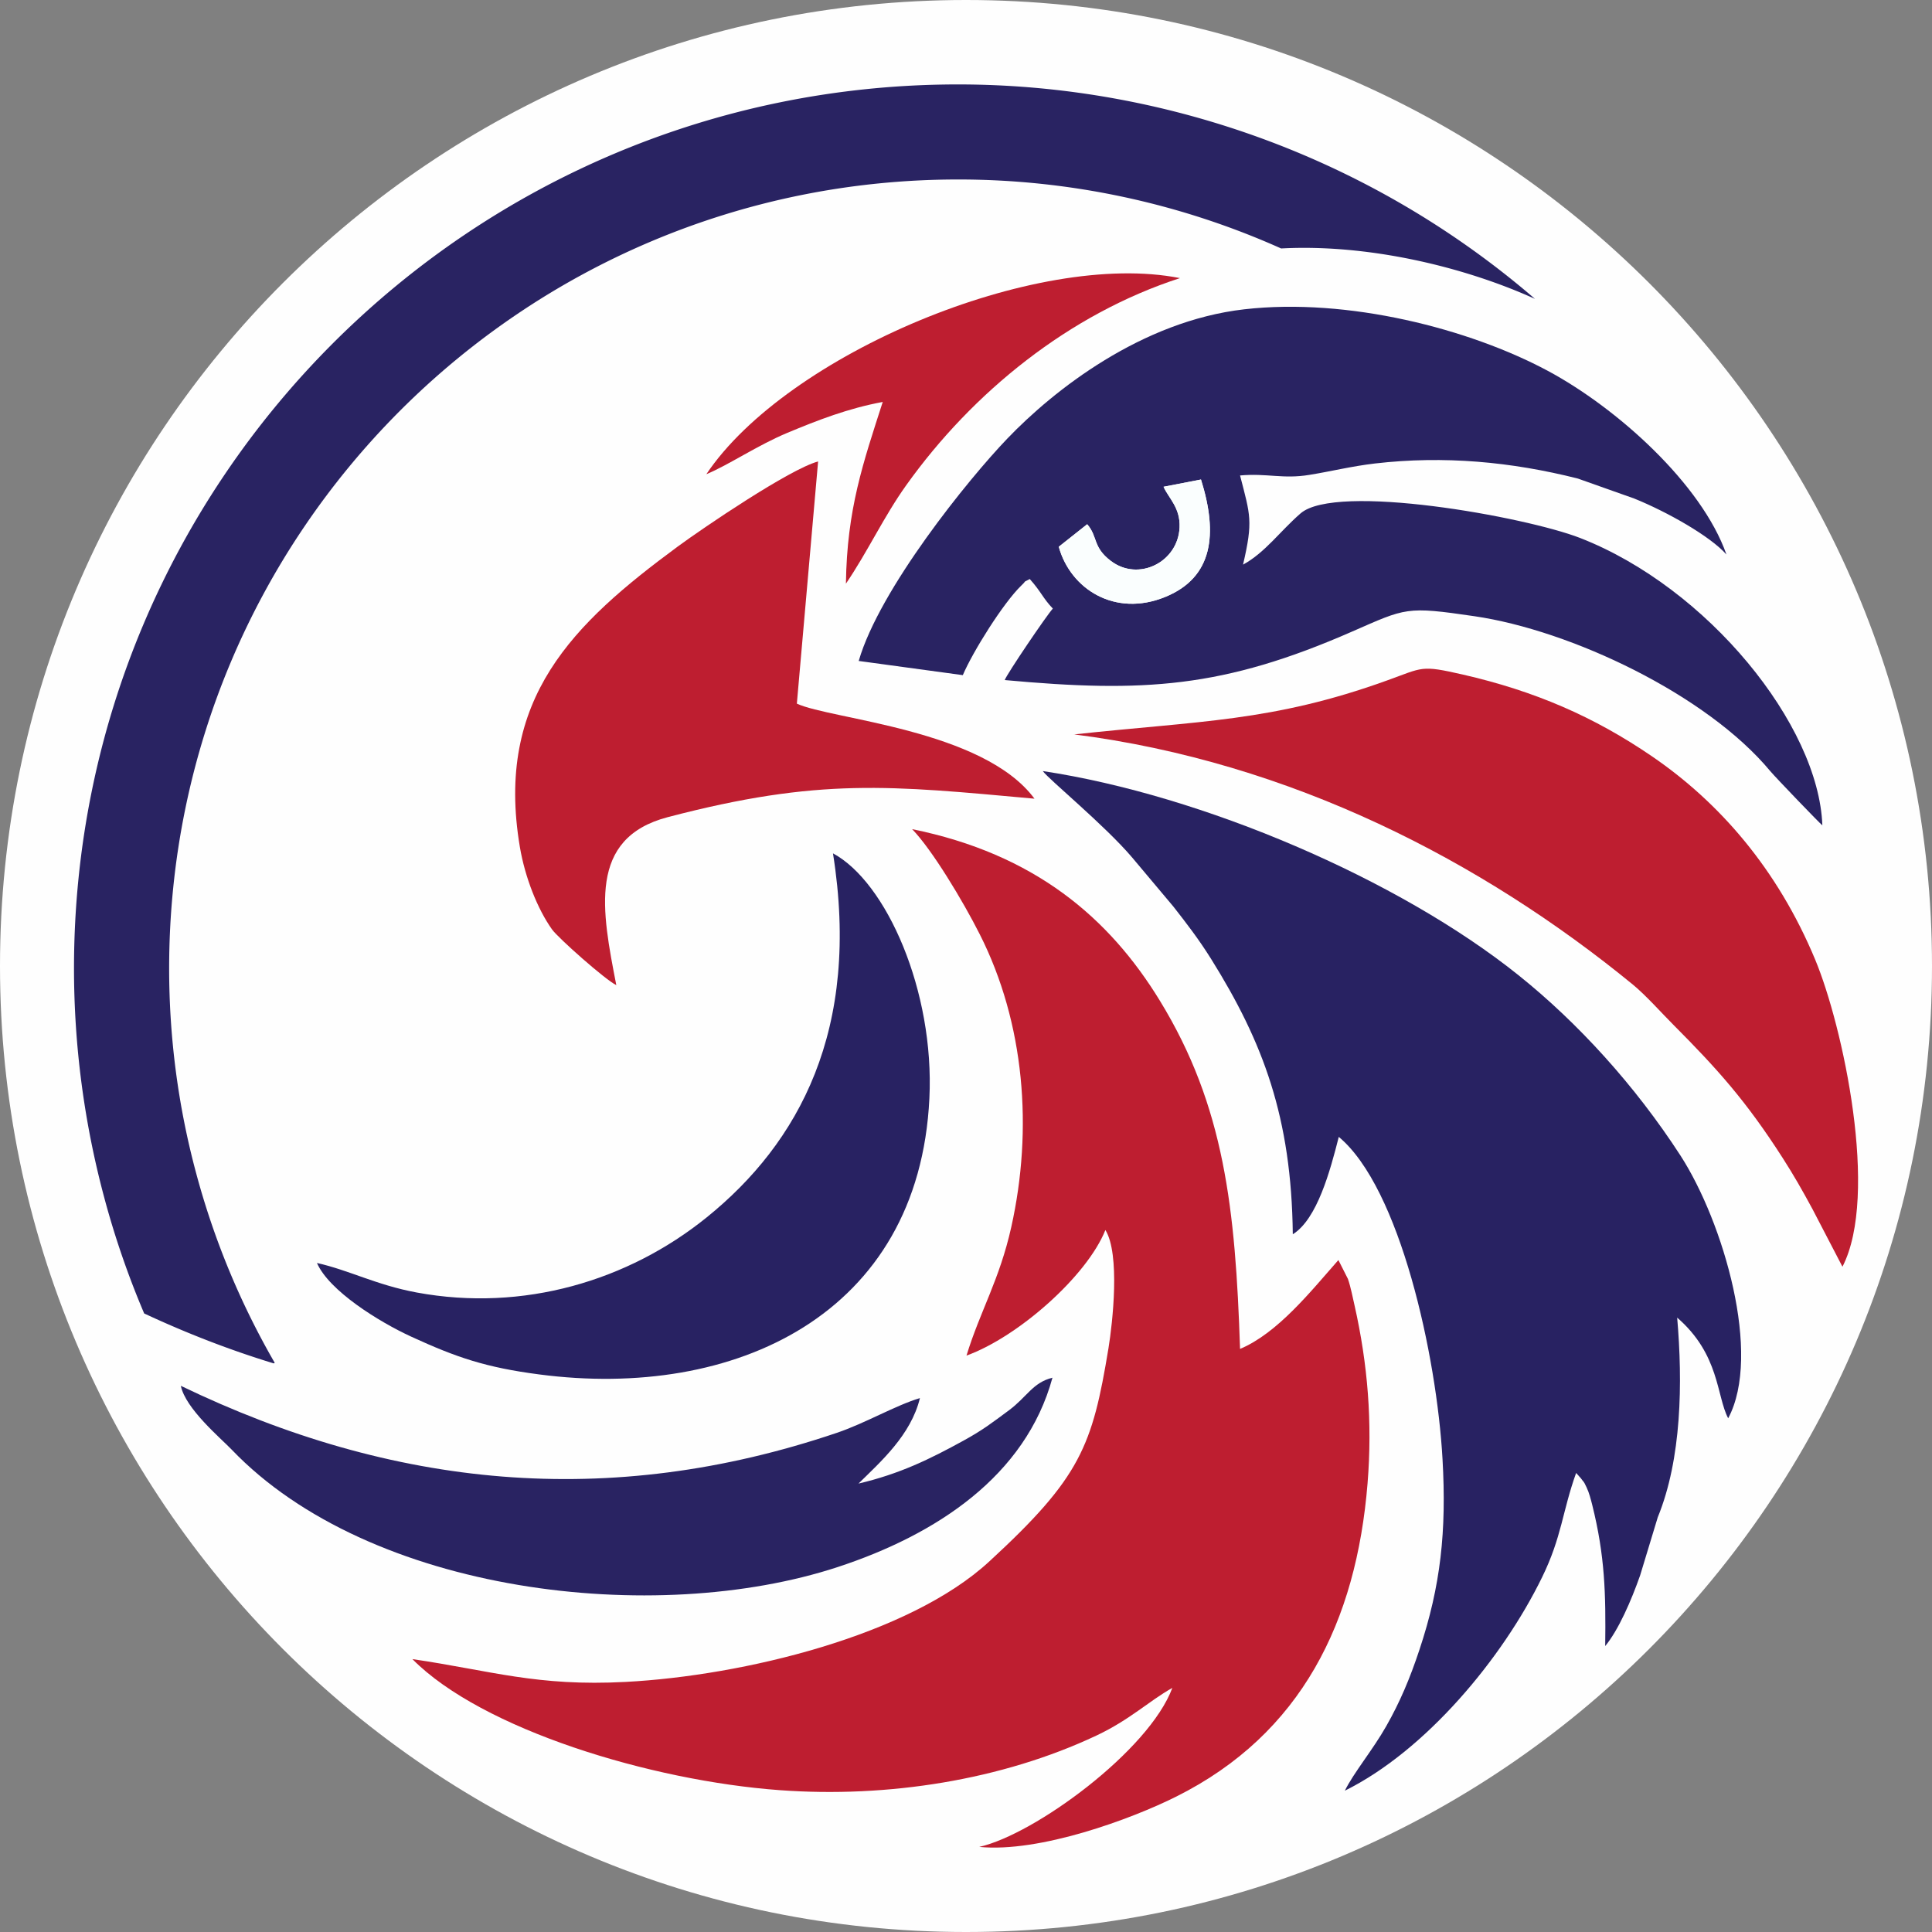 <?xml version="1.0" encoding="UTF-8"?>
<svg data-bbox="0 0 200 200" viewBox="0 0 200 200" height="19.2" width="19.2" xmlns="http://www.w3.org/2000/svg" shape-rendering="geometricPrecision" text-rendering="geometricPrecision" image-rendering="optimizeQuality" fill-rule="evenodd" clip-rule="evenodd" data-type="color">
    <rect x="0" y="0" width="200" height="200" fill="#808080" stroke="none"/>
    <g>
        <path fill="#fefefe" d="M200 100c0 55.228-44.772 100-100 100S0 155.228 0 100 44.772 0 100 0s100 44.772 100 100z" data-color="1"/>
        <path d="M14.93 135.98a89.79 89.79 0 0 1-4.15-12.05 91.688 91.688 0 0 1-3.12-23.68c0-25.27 10.24-48.15 26.8-64.71C51.02 18.98 73.9 8.74 99.17 8.74c11 0 21.84 2 32.04 5.81a91.42 91.42 0 0 1 27.69 16.39c-7.39-3.35-17.31-5.7-26.28-5.22a81.75 81.75 0 0 0-33.44-7.14c-22.55 0-42.97 9.14-57.75 23.92-14.78 14.78-23.92 35.2-23.92 57.75 0 7.19.94 14.29 2.78 21.14a81.23 81.23 0 0 0 8.15 19.69l-.1.06c-4.49-1.37-8.95-3.09-13.39-5.16z" fill="#292362" fill-rule="nonzero" data-color="2"/>
        <path d="M94.43 85.84c2.03 2.08 5.24 7.4 6.99 10.87 4.67 9.23 5.52 20.19 3.27 30.3-1.22 5.48-3.22 8.69-4.64 13.32 5.35-1.93 12.48-8.24 14.38-13 1.54 2.5.75 9.59.32 12.23-1.67 10.13-2.87 13.37-12.35 22.09-8.32 7.67-25.48 11.82-37.63 12.46-9.19.49-13.95-1.17-22.08-2.36 7.18 7.26 24.68 12.6 38.06 13.57 11.13.81 22.96-1.04 32.76-5.66 3.49-1.65 5.38-3.54 7.85-4.93-2.41 6.5-14.25 15.17-19.99 16.46 6.24.62 15.75-2.88 20.4-5.21 12.96-6.48 18.64-18.12 19.8-32.43.51-6.32.02-12.33-1.34-18.38-.21-.91-.39-1.89-.69-2.77l-.99-1.96c-2.85 3.23-6.28 7.56-10.18 9.2-.48-14.52-1.62-25.13-8.29-36.03-5.26-8.61-12.99-15.21-25.67-17.78z" fill="#be1e30" data-color="3"/>
        <path d="M133.85 127.76c2.5-1.58 3.84-6.52 4.74-10.07 6.34 5.28 10.14 22.65 10.74 33.37.42 7.42-.18 13.09-2.39 19.72-.98 2.96-2.02 5.42-3.43 7.9-1.38 2.44-3.41 4.88-4.29 6.69 8.34-4.13 16.3-13.65 20.42-22.1 2.04-4.17 2.09-6.81 3.52-10.79l.5.56c.38.55.19.11.59.95.25.52.44 1.25.58 1.81 1.31 5.26 1.41 9.15 1.34 14.6 1.38-1.67 2.7-4.71 3.62-7.33l1.82-6c2.48-6.06 2.59-13.94 2.01-20.67 4.41 3.82 4.06 8.11 5.28 10.42 3.52-6.58-.49-20.31-4.94-27.2-4.69-7.24-10.62-13.75-16.77-18.67-12.39-9.93-32.72-18.64-49.24-21.13.61.86 6.45 5.64 9.26 8.96l4.26 5.07c1.32 1.69 2.59 3.32 3.91 5.43 5.38 8.62 8.31 16.39 8.45 28.47z" fill="#282262" data-color="4"/>
        <path d="M115 58.07c2.85 2.17 6.95.13 7.11-3.47.09-2.04-1.13-3.03-1.66-4.21l3.87-.75c1.77 5.64 1.25 10.13-3.69 12.15-5.22 2.14-9.83-.82-11.03-5.19l2.94-2.33c1.13 1.31.54 2.35 2.45 3.8zM88.88 68.42l10.79 1.47c1.05-2.46 4.19-7.47 6.05-9.27.72-.69-.01-.19.88-.68 1.2 1.34 1.34 1.96 2.39 3.06-.65.7-4.79 6.82-4.98 7.4 14.39 1.32 22.61.83 35.96-5.02 5.6-2.45 5.57-2.63 12.66-1.59 9.99 1.46 24.04 8.11 30.63 16.04.56.67 5.14 5.43 5.39 5.61-.38-10.41-11.89-24.61-25.08-29.75-5.69-2.21-25.28-5.73-28.94-2.54-2.11 1.83-3.67 4.06-5.95 5.3 1.05-4.53.76-5.08-.31-9.23 2.81-.25 4.43.39 7.17-.06 2.29-.37 4.33-.89 6.79-1.18 7.16-.83 14.12-.18 21.01 1.56l5.84 2.07c3.43 1.39 7.85 3.89 9.54 5.79-2.57-7.31-11.33-15.17-18.49-19.01-8.13-4.36-20.73-7.6-31.43-6.37-10.64 1.22-19.7 8.35-24.52 13.38-4.07 4.24-13.23 15.59-15.38 23z" fill="#292362" data-color="2"/>
        <path d="M111.16 76.02c22.48 2.86 42.3 13.15 57.88 25.91 1.35 1.11 2.98 2.95 4.19 4.16 4.56 4.58 7.52 7.87 11.31 13.78 1.11 1.73 2.01 3.3 3.08 5.28l3.11 5.98c3.82-7.41.05-24.9-2.83-31.81-3.91-9.38-9.92-16.26-16.88-21.02-6.01-4.11-12.13-6.76-19.59-8.47-4.39-1-4.06-.75-7.87.62-11.87 4.28-19.38 4.16-32.4 5.58z" fill="#be1e30" data-color="3"/>
        <path d="M63.8 101.98c-1.49-7.66-2.99-15.21 5.33-17.39 15.73-4.12 23.06-3.26 37.96-1.91-5.33-7.19-21.08-8.2-24.6-9.84l2.2-25.07c-2.91.77-11.87 6.85-14.52 8.8-10.8 7.96-18.96 15.73-16.35 31.13.53 3.13 1.82 6.4 3.33 8.52.64.89 5.52 5.22 6.65 5.76z" fill="#be1e30" data-color="3"/>
        <path d="M32.81 130.74c1.25 2.88 6.41 6.09 9.76 7.63 4.68 2.15 7.72 3.19 13.25 3.91 20.18 2.65 39.31-6.14 40.39-28.58.54-11.1-4.45-22.39-9.98-25.36 2.9 18.28-3.55 29.99-13.07 37.68-8.12 6.56-18.98 9.82-30.02 7.78-4.2-.78-6.96-2.3-10.34-3.06z" fill="#282262" data-color="4"/>
        <path d="M86.72 162.22c10.17-3.34 19.45-9.4 22.23-19.6-2.04.5-2.62 1.97-4.5 3.37-1.77 1.31-2.7 2.04-4.72 3.15-3.48 1.91-6.57 3.43-10.86 4.44 2.26-2.23 5.43-5.01 6.36-8.85-2.52.75-5.65 2.6-8.61 3.6-23.62 7.99-45.97 5.7-67.9-4.87.48 2.37 4.15 5.44 5.25 6.59 14.33 14.97 43.89 18.36 62.75 12.17z" fill="#292362" data-color="2"/>
        <path d="M73.12 49.09c2.32-.96 5.27-2.98 8.38-4.28 3.14-1.31 6.3-2.54 9.88-3.2-2.02 6.28-3.71 11.1-3.81 18.81 2.27-3.34 3.93-6.96 6.25-10.2 6.86-9.61 16.87-17.72 28.33-21.43-14.86-2.96-40.71 7.89-49.03 20.3z" fill="#be1e30" data-color="3"/>
        <path d="M120.45 50.39c.52 1.18 1.75 2.17 1.66 4.21-.16 3.6-4.26 5.64-7.11 3.47-1.91-1.46-1.32-2.49-2.45-3.8l-2.94 2.33c1.2 4.37 5.81 7.33 11.03 5.19 4.93-2.02 5.46-6.5 3.69-12.15l-3.87.75z" fill="#fafefe" data-color="5"/>
    </g>
</svg>
